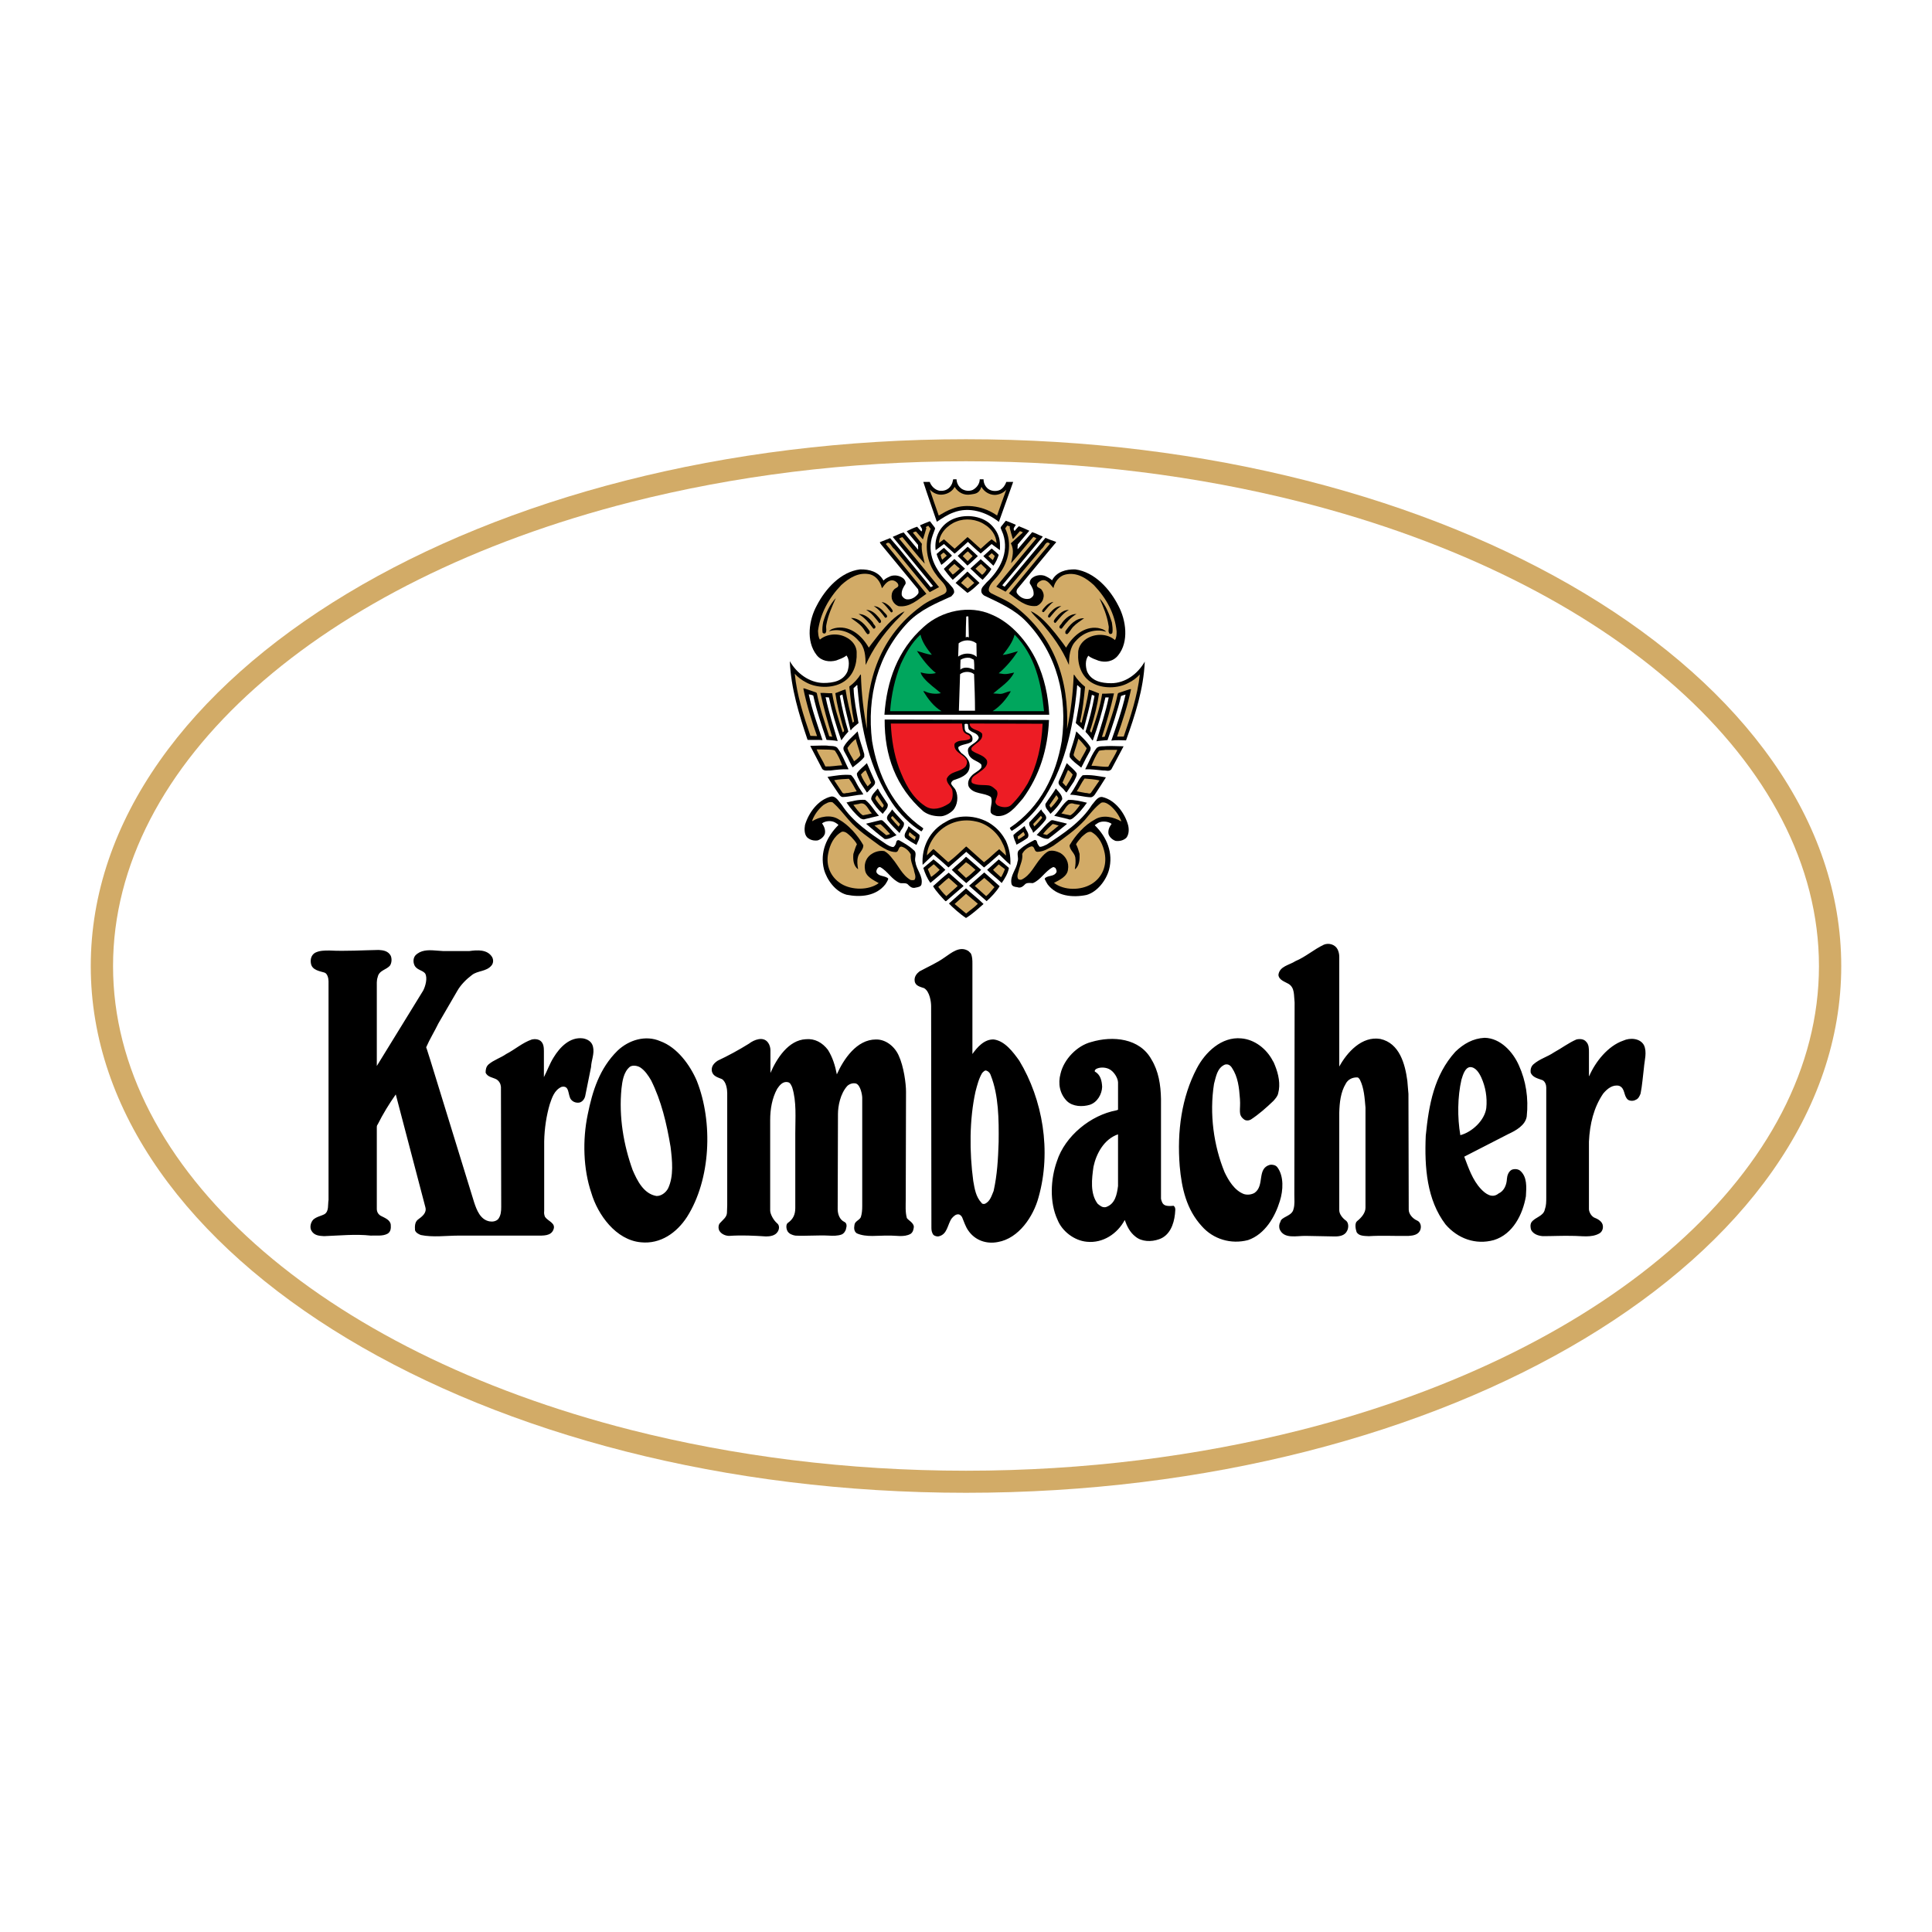 <?xml version="1.0" encoding="utf-8"?>
<!-- Generator: Adobe Illustrator 13.0.0, SVG Export Plug-In . SVG Version: 6.00 Build 14948)  -->
<!DOCTYPE svg PUBLIC "-//W3C//DTD SVG 1.0//EN" "http://www.w3.org/TR/2001/REC-SVG-20010904/DTD/svg10.dtd">
<svg version="1.0" id="Layer_1" xmlns="http://www.w3.org/2000/svg" xmlns:xlink="http://www.w3.org/1999/xlink" x="0px" y="0px"
	 width="192.756px" height="192.756px" viewBox="0 0 192.756 192.756" enable-background="new 0 0 192.756 192.756"
	 xml:space="preserve">
<g>
	<polygon fill-rule="evenodd" clip-rule="evenodd" fill="#FFFFFF" points="0,0 192.756,0 192.756,192.756 0,192.756 0,0 	"/>
	<path fill-rule="evenodd" clip-rule="evenodd" fill="#FFFFFF" d="M96.378,38.64c51.434,0,93.143,25.858,93.143,57.75
		s-41.709,57.726-93.143,57.726c-51.433,0-93.143-25.834-93.143-57.726S44.945,38.64,96.378,38.64L96.378,38.64z"/>
	<path fill-rule="evenodd" clip-rule="evenodd" fill="#D2AB67" d="M96.378,43.821c-48.215,0-87.323,23.54-87.323,52.569
		c0,29.005,39.107,52.546,87.323,52.546c48.216,0,87.323-23.541,87.323-52.546C183.701,67.36,144.594,43.821,96.378,43.821
		L96.378,43.821z"/>
	<path fill-rule="evenodd" clip-rule="evenodd" fill="#FFFFFF" d="M96.378,46.021c-11.876,0-23.162,1.467-33.429,4.069
		c-31.063,7.902-51.67,26.119-51.67,46.3c0,20.157,20.606,38.374,51.67,46.276c10.268,2.602,21.553,4.068,33.429,4.068
		c11.877,0,23.162-1.467,33.43-4.068c31.063-7.902,51.67-26.119,51.67-46.276c0-20.181-20.606-38.398-51.67-46.3
		C119.54,47.488,108.23,46.021,96.378,46.021L96.378,46.021z"/>
	<path fill-rule="evenodd" clip-rule="evenodd" d="M96.851,95.11c0.167,0.306,0.167,0.696,0.167,1.058v8.991
		c0.473-0.668,1.196-1.504,2.143-1.449c1.086,0.141,1.921,1.254,2.533,2.115c2.338,3.869,3.229,9.02,1.92,13.639
		c-0.501,1.865-1.948,4.092-4.063,4.455c-1.142,0.221-2.254-0.168-2.922-1.115c-0.306-0.416-0.445-0.918-0.64-1.363
		c-0.083-0.139-0.167-0.223-0.306-0.277c-0.306-0.057-0.529,0.166-0.724,0.389c-0.445,0.613-0.417,1.643-1.364,1.809
		c-0.223,0-0.473-0.082-0.557-0.305c-0.111-0.223-0.111-0.418-0.111-0.695l-0.028-21.988c0-0.418-0.139-1.449-0.696-1.783
		c-0.39-0.139-0.891-0.223-0.946-0.723c-0.056-0.418,0.195-0.725,0.473-0.946c0.863-0.474,1.726-0.835,2.505-1.392
		c0.696-0.473,1.531-1.197,2.394-0.64L96.851,95.11L96.851,95.11L96.851,95.11z M126.994,105.854
		c0.111,0.139,0.14,0.307,0.223,0.473c0.334,0.836,0.557,1.838,0.307,2.756c-0.056,0.277-0.251,0.5-0.473,0.752
		c-0.696,0.668-1.448,1.336-2.255,1.863c-0.195,0.111-0.501,0.141-0.696-0.027c-0.612-0.473-0.306-0.918-0.39-2.031
		c-0.083-1.143-0.194-2.199-0.807-3.117c-0.167-0.25-0.39-0.391-0.696-0.307c-0.779,0.334-0.891,1.225-1.085,1.92
		c-0.474,3.006-0.028,6.18,1.058,8.824c0.39,0.807,0.974,1.809,1.92,2.17c0.362,0.111,0.752,0.057,1.058-0.111
		c1.058-0.723,0.195-2.449,1.559-2.811c0.251-0.027,0.557,0.027,0.724,0.25c0.668,0.891,0.585,2.311,0.251,3.369
		c-0.474,1.559-1.476,3.311-3.173,3.896c-1.698,0.445-3.479-0.084-4.621-1.393c-1.53-1.67-2.004-3.785-2.198-5.984
		c-0.278-3.479,0.194-6.875,1.697-9.74c0.836-1.615,2.478-3.201,4.454-3.006C125.186,103.709,126.382,104.656,126.994,105.854
		L126.994,105.854L126.994,105.854z M114.887,105.715c0.696,1.141,0.919,2.504,0.946,3.924v9.965c0.056,0.25,0.14,0.527,0.39,0.639
		c0.251,0.111,0.585,0.084,0.863,0.057c0.278,0.195,0.14,0.584,0.14,0.834c-0.112,1.031-0.529,2.145-1.587,2.506
		c-0.779,0.279-1.726,0.25-2.338-0.25c-0.585-0.445-0.863-1.059-1.086-1.67c-0.724,1.363-2.171,2.338-3.785,2.17
		c-1.253-0.111-2.478-1.057-2.923-2.199c-0.807-1.725-0.695-4.062-0.055-5.844c0.807-2.506,3.367-4.594,5.928-5.066
		c0.028-0.027,0.167-0.055,0.167-0.055v-2.729c0-0.418-0.417-1.141-0.946-1.363c-0.39-0.168-0.918-0.168-1.252,0.027
		c-0.084,0.057-0.167,0.195-0.111,0.25c0.557,0.307,0.695,0.92,0.724,1.531c-0.028,0.725-0.474,1.531-1.225,1.781
		c-0.724,0.223-1.698,0.195-2.282-0.361c-0.725-0.725-0.919-1.754-0.641-2.756c0.334-1.42,1.643-2.783,3.062-3.145
		C111.019,103.32,113.718,103.57,114.887,105.715L114.887,105.715L114.887,105.715z M98.854,107.301
		c0.78,1.977,0.808,4.369,0.78,6.652c-0.056,1.697-0.14,3.256-0.501,4.871c-0.195,0.445-0.334,1.029-0.863,1.279
		c-0.139,0.027-0.278,0.027-0.334-0.084c-0.584-0.611-0.696-1.418-0.835-2.197c-0.389-2.895-0.389-6.125,0.223-8.908
		c0.167-0.639,0.333-1.307,0.667-1.863c0.14-0.141,0.278-0.307,0.445-0.223C98.66,106.91,98.8,107.105,98.854,107.301
		L98.854,107.301L98.854,107.301z M38.986,95.36c0.111,0.278,0.111,0.64-0.056,0.946c-0.362,0.473-1.114,0.473-1.253,1.197
		c-0.111,0.307-0.083,0.695-0.083,1.057v7.793l4.621-7.514c0.223-0.418,0.473-1.281,0.195-1.727
		c-0.278-0.333-0.835-0.333-1.058-0.807c-0.139-0.306-0.139-0.696,0.083-0.975c0.529-0.557,1.28-0.557,1.976-0.5l0.779,0.055h2.644
		c0.807-0.111,1.782-0.167,2.254,0.584c0.167,0.279,0.14,0.641-0.056,0.863c-0.501,0.612-1.392,0.5-1.948,0.946
		c-0.557,0.417-1.113,0.976-1.447,1.56l-1.893,3.256c-0.39,0.807-0.863,1.559-1.225,2.395c0.139,0.361,0.25,0.807,0.389,1.195
		l4.398,14.279c0.25,0.752,0.612,1.725,1.531,1.893c0.306,0.055,0.64,0,0.863-0.223c0.279-0.361,0.306-0.807,0.306-1.225
		l-0.027-11.969c-0.028-0.277-0.14-0.557-0.445-0.752c-0.362-0.193-0.891-0.223-1.085-0.668c0-0.334,0.055-0.611,0.306-0.834
		c0.528-0.445,1.197-0.641,1.753-1.029c0.862-0.445,1.642-1.143,2.561-1.449c0.25-0.055,0.64-0.055,0.89,0.168
		c0.279,0.25,0.306,0.641,0.306,1.002c0,0.863,0,1.697,0,2.588c0.334-0.639,0.585-1.363,0.975-1.975
		c0.612-1.002,1.614-2.061,2.922-1.893c0.473,0.082,0.891,0.334,1.002,0.834c0.167,0.695-0.167,1.336-0.195,2.031
		c-0.195,0.975-0.39,1.922-0.584,2.895c-0.056,0.252-0.25,0.557-0.557,0.641c-0.306,0.057-0.64-0.027-0.863-0.307
		c-0.334-0.445-0.111-1.445-0.947-1.252c-0.723,0.334-0.946,1.086-1.168,1.727c-0.334,1.141-0.529,2.393-0.557,3.701v6.959
		c-0.028,0.193,0,0.389,0.083,0.584c0.306,0.445,1.113,0.611,0.835,1.279c-0.251,0.641-1.03,0.586-1.642,0.586h-2.449h-5.344
		c-1.225,0-2.588,0.193-3.785-0.057c-0.223-0.084-0.501-0.223-0.585-0.473c-0.027-0.389-0.027-0.807,0.279-1.059
		c0.417-0.305,0.918-0.668,0.751-1.252l-2.951-11.244c-0.667,0.945-1.28,1.947-1.809,3.006c-0.055,0.055-0.083,0.139-0.083,0.277
		v8.129c0,0.277,0.112,0.527,0.39,0.695c0.362,0.195,0.947,0.389,1.002,0.891c0.028,0.361,0,0.695-0.307,0.891
		c-0.5,0.277-1.085,0.166-1.698,0.195c-1.503-0.168-3.117,0-4.648,0.055c-0.473-0.027-0.974-0.055-1.252-0.529
		c-0.195-0.305-0.111-0.807,0.167-1.113c0.334-0.305,0.779-0.361,1.141-0.557c0.445-0.305,0.306-0.918,0.39-1.418V97.893
		c0-0.277-0.111-0.779-0.417-0.862c-0.473-0.139-1.225-0.25-1.336-0.891c-0.083-0.417,0.028-0.862,0.417-1.085
		c0.445-0.223,0.918-0.223,1.419-0.223c1.67,0.083,3.312-0.028,4.926-0.056C38.262,94.804,38.735,94.887,38.986,95.36L38.986,95.36
		L38.986,95.36z M69.519,107.83c1.642,4.146,1.392,9.852-0.974,13.582c-1.03,1.586-2.644,2.727-4.593,2.533
		c-2.505-0.223-4.314-2.756-4.954-4.928c-0.807-2.365-0.891-5.287-0.362-7.82c0.473-2.338,1.169-4.592,2.978-6.373
		c1.113-1.059,2.784-1.588,4.259-0.947C67.571,104.49,68.851,106.271,69.519,107.83L69.519,107.83L69.519,107.83z M76.645,104.045
		c0.139,0.193,0.222,0.5,0.222,0.723v2.283c0.613-1.42,1.782-3.285,3.535-3.369c0.891-0.082,1.642,0.334,2.199,1.059
		c0.473,0.752,0.724,1.586,0.891,2.449c0.668-1.504,1.976-3.48,3.896-3.48c1.002-0.027,1.893,0.725,2.282,1.615
		c0.501,1.086,0.724,2.783,0.724,3.59l-0.028,10.744c0,0.613-0.056,1.254,0.111,1.865c0.14,0.223,0.696,0.473,0.696,0.891
		c-0.027,0.25-0.083,0.529-0.333,0.695c-0.668,0.361-1.447,0.139-2.199,0.168c-1.03-0.029-2.199,0.193-3.146-0.223
		c-0.278-0.168-0.306-0.502-0.25-0.809c0.028-0.416,0.474-0.473,0.64-0.807c0.111-0.361,0.14-0.695,0.14-1.141v-10.771
		c0-0.279-0.167-1.252-0.612-1.42c-0.306-0.084-0.641,0.027-0.863,0.223c-0.724,0.779-0.946,2.061-0.946,2.811l-0.028,9.492
		c0,0.5,0.195,1.057,0.668,1.279c0.25,0.111,0.25,0.418,0.167,0.668c-0.028,0.223-0.223,0.502-0.445,0.586
		c-0.361,0.139-0.863,0.139-1.28,0.111c-1.058-0.057-2.254,0.055-3.34,0c-0.306-0.057-0.612-0.168-0.779-0.445
		c-0.167-0.334-0.139-0.725,0.055-0.836c0.501-0.361,0.724-0.807,0.724-1.475v-7.486c0-1.504,0.139-3.119-0.306-4.539
		c-0.083-0.193-0.195-0.5-0.445-0.527c-0.501-0.111-0.835,0.334-1.058,0.668c-0.501,0.918-0.696,2.004-0.696,3.117v9.018
		c0,0.334,0.306,0.947,0.696,1.281c0.25,0.193,0.222,0.584,0.055,0.834c-0.25,0.418-0.807,0.473-1.168,0.473
		c-1.225-0.082-2.422-0.139-3.674-0.055c-0.306,0-0.751-0.139-0.974-0.502c-0.139-0.25-0.111-0.639,0.084-0.807
		c0.278-0.307,0.64-0.557,0.667-0.975l0.028-0.75v-11.217c0-0.334-0.084-1.113-0.529-1.393c-0.39-0.166-0.891-0.277-1.002-0.779
		c-0.083-0.473,0.195-0.807,0.584-1.059c1.058-0.5,2.087-1.057,3.117-1.697C75.225,103.738,76.171,103.348,76.645,104.045
		L76.645,104.045L76.645,104.045z M64.954,107.773c1.03,2.061,1.559,4.314,1.949,6.652c0.167,1.363,0.334,2.922-0.25,4.146
		c-0.223,0.418-0.696,0.779-1.169,0.752c-1.281-0.223-1.921-1.559-2.366-2.588c-0.891-2.477-1.391-5.289-1.113-8.127
		c0.083-0.697,0.195-1.643,0.835-2.172c0.278-0.195,0.751-0.111,1.03,0.057C64.342,106.799,64.676,107.301,64.954,107.773
		L64.954,107.773L64.954,107.773z M133.452,94.72c0.11,0.223,0.167,0.474,0.167,0.751v10.939c0.779-1.42,2.254-3.062,4.091-2.756
		c1.921,0.418,2.478,2.506,2.7,4.176l0.111,1.307l0.028,11.551c0,0.445,0.389,0.891,0.835,1.086
		c0.333,0.139,0.445,0.557,0.333,0.891c-0.167,0.529-0.724,0.613-1.168,0.641c-1.364,0.027-2.673-0.057-3.98,0.027
		c-0.445-0.027-1.002,0-1.225-0.418c-0.111-0.334-0.195-0.891,0.056-1.084c0.417-0.334,0.835-0.809,0.835-1.336v-9.992
		c-0.084-0.947-0.14-1.949-0.557-2.783c-0.057-0.084-0.14-0.223-0.251-0.223c-0.473-0.029-0.946,0.193-1.169,0.639
		c-0.501,0.836-0.612,1.865-0.64,2.867v9.742c0,0.389,0.334,0.807,0.695,1.057c0.25,0.223,0.25,0.697,0.084,1.002
		c-0.223,0.475-0.752,0.557-1.225,0.557l-2.867-0.055c-0.919-0.027-2.227,0.361-2.645-0.695c-0.056-0.223-0.056-0.475,0.084-0.697
		c0.056-0.527,1.169-0.555,1.308-1.279c0.14-0.445,0.084-0.975,0.084-1.447l0.027-19.178c-0.083-0.695,0.028-1.447-0.584-1.836
		c-0.362-0.223-1.002-0.391-1.03-0.919c0.111-0.863,1.113-0.974,1.698-1.364c1.002-0.417,1.837-1.169,2.839-1.642
		C132.562,94.052,133.201,94.219,133.452,94.72L133.452,94.72L133.452,94.72z M151.543,106.299c0.696,1.531,0.975,3.256,0.779,5.094
		c-0.139,0.891-1.113,1.418-1.837,1.752l-4.397,2.256c0.417,1.086,0.808,2.311,1.67,3.229c0.445,0.473,1.113,0.975,1.754,0.445
		c0.557-0.25,0.807-0.863,0.835-1.475c0.027-0.307,0.139-0.697,0.473-0.891c0.278-0.111,0.612-0.084,0.835,0.082
		c0.724,0.613,0.641,1.643,0.585,2.561c-0.307,1.781-1.28,3.785-3.201,4.371c-1.809,0.5-3.591-0.141-4.814-1.559
		c-1.865-2.449-2.115-5.678-1.977-8.852c0.306-3.09,0.835-6.039,2.95-8.377c0.835-0.809,1.781-1.336,2.923-1.393
		C149.706,103.57,150.959,104.963,151.543,106.299L151.543,106.299L151.543,106.299z M164.013,104.268
		c0.334,0.695,0.056,1.529,0,2.281c-0.111,0.863-0.167,1.754-0.334,2.561c-0.084,0.223-0.223,0.529-0.474,0.613
		c-0.223,0.139-0.557,0.139-0.779,0c-0.473-0.391-0.25-1.143-0.891-1.393c-0.64-0.139-1.169,0.279-1.586,0.779
		c-0.947,1.393-1.336,3.035-1.42,4.787v6.736c0,0.223,0.167,0.641,0.501,0.834c0.362,0.141,0.863,0.391,0.891,0.863
		c0.028,0.307-0.111,0.613-0.39,0.752c-0.779,0.418-1.726,0.223-2.644,0.223c-0.919-0.027-1.977,0.027-2.951,0.027
		c-0.445-0.027-0.946-0.195-1.169-0.611c-0.083-0.223-0.11-0.557,0.028-0.779c0.39-0.529,1.196-0.584,1.336-1.281
		c0.139-0.389,0.139-0.752,0.139-1.197v-10.967c0-0.248-0.11-0.584-0.361-0.723c-0.445-0.166-1.03-0.277-1.197-0.779
		c-0.027-0.277,0.028-0.584,0.278-0.807c0.641-0.557,1.364-0.725,2.06-1.197c0.725-0.391,1.447-0.945,2.228-1.281
		c0.334-0.082,0.751-0.055,0.974,0.225c0.278,0.277,0.278,0.695,0.278,1.057v2.365h0.027c0.612-1.418,1.865-3.006,3.396-3.533
		C162.621,103.516,163.623,103.57,164.013,104.268L164.013,104.268L164.013,104.268z M147.786,107.496
		c0.417,0.918,0.612,1.975,0.501,3.061c-0.167,1.225-1.42,2.395-2.589,2.699c-0.306-1.781-0.278-3.84,0.111-5.537
		c0.14-0.445,0.334-1.17,0.835-1.254C147.229,106.438,147.591,107.078,147.786,107.496L147.786,107.496L147.786,107.496z
		 M111.547,118.322c-0.111,0.836-0.278,1.809-1.225,2.115c-0.361,0.057-0.557-0.139-0.807-0.334
		c-0.779-1.029-0.585-2.504-0.418-3.701c0.278-1.309,1.058-2.756,2.449-3.229V118.322L111.547,118.322L111.547,118.322z"/>
	<path fill-rule="evenodd" clip-rule="evenodd" d="M103.429,65.965c0.757,1.633,1.159,3.43,1.253,5.347H88.239
		c0.237-3.359,1.302-6.458,3.928-8.777c1.774-1.609,4.566-2.224,6.79-1.206C100.944,62.156,102.553,64.096,103.429,65.965
		L103.429,65.965L103.429,65.965z"/>
	<path fill-rule="evenodd" clip-rule="evenodd" d="M102.742,66.13c0.521,1.704,1.041,2.886,1.112,4.779h-14.55
		c0.189-3.36,1.467-6.317,3.194-8.091c1.68-1.704,4.306-1.869,6.601-1.018C100.519,62.322,102.127,64.001,102.742,66.13
		L102.742,66.13L102.742,66.13z"/>
	<path fill-rule="evenodd" clip-rule="evenodd" d="M101.346,52.361c-0.07,0.189-0.354,0.378-0.117,0.615
		c0.142-0.165,0.26-0.331,0.426-0.473c0.354,0.142,0.709,0.284,1.041,0.449l-1.16,1.373c0.024,0.142-0.047,0.331,0,0.473
		l1.443-1.704c0.355,0.094,0.687,0.308,1.041,0.426v0.047l-4.021,4.826c0.071,0.047,0.165,0.119,0.236,0.142l3.241-3.88
		c0.284-0.331,0.544-0.663,0.828-0.994c0.331,0.142,0.686,0.284,1.064,0.402c0,0.071-0.118,0.19-0.166,0.237l-0.473,0.568
		l-3.218,3.88c-0.071,0.095-0.118,0.26-0.071,0.402c0.261,0.402,0.71,0.686,1.23,0.591c0.166-0.023,0.402-0.213,0.45-0.402
		c0.047-0.45-0.166-0.804-0.379-1.136c-0.023-0.189,0.047-0.331,0.165-0.473c0.331-0.331,0.876-0.426,1.325-0.284
		c0.261,0.119,0.497,0.237,0.733,0.45c0.449-0.852,1.396-1.112,2.318-1.088c1.94,0.26,3.478,1.987,4.307,3.644
		c0.757,1.419,1.064,3.572-0.024,4.921c-0.496,0.639-1.277,0.757-1.963,0.544c-0.355-0.142-0.71-0.236-1.018-0.497
		c-0.331,0.425-0.284,1.111-0.119,1.585c0.427,0.946,1.42,1.159,2.39,1.159c1.42,0,2.65-0.922,3.36-2.153
		c-0.119,2.744-0.971,5.347-1.869,7.854c-0.45,0-0.993-0.047-1.467,0.024c0.521-1.491,1.064-3.005,1.419-4.59
		c-0.142,0.023-0.308,0.094-0.449,0.142c-0.354,1.514-0.852,2.957-1.349,4.4c-0.354,0.047-0.757,0.047-1.111,0.118
		c0.426-1.443,0.922-2.863,1.229-4.377h-0.331c-0.331,1.491-0.757,2.91-1.254,4.282h-0.047c-0.213-0.308-0.427-0.591-0.687-0.852
		c0.379-1.16,0.687-2.366,0.899-3.572c-0.071-0.071-0.166-0.071-0.261-0.119c-0.213,1.207-0.544,2.366-0.828,3.501h-0.047
		c-0.189-0.236-0.497-0.45-0.733-0.686c0.213-1.159,0.449-2.271,0.496-3.478l-0.331-0.307c-0.07,0.094-0.023,0.236-0.047,0.331
		c-0.402,4.14-1.277,8.044-3.549,11.38c-0.757,1.088-1.846,2.176-2.957,2.839c-0.048-0.047-0.166-0.189-0.189-0.308
		c3.075-2.058,4.613-5.299,5.181-8.659c0.592-4.448-0.473-8.682-3.501-11.876c-1.206-1.278-2.744-1.917-4.259-2.65
		c-0.118-0.095-0.236-0.213-0.26-0.355c-0.071-0.426,0.284-0.639,0.521-0.946c1.349-1.254,2.247-2.981,1.655-4.803l-0.26-0.639
		l0.047-0.118l0.474-0.591C100.684,52.078,101.039,52.219,101.346,52.361L101.346,52.361L101.346,52.361z"/>
	<path fill-rule="evenodd" clip-rule="evenodd" fill="#D2AB67" d="M100.755,52.527c-0.023,0.047,0,0.095-0.023,0.118
		c0.095,0.355,0.188,0.733,0.308,1.112h0.047L101.748,53c0.095,0,0.213,0.071,0.308,0.118l-1.206,1.089
		c0.379,0.709,0.142,1.348,0.023,1.987c0.781-0.875,1.467-1.75,2.224-2.626c0.118,0.024,0.213,0.095,0.308,0.142l-1.49,1.774
		l-2.461,2.981c-0.023,0.024-0.047,0.048-0.047,0.071l0.923,0.497l3.596-4.282c0.261-0.142,0.426-0.923,0.828-0.497l-0.804,0.946
		l-3.289,3.999c0.828,0.591,1.656,1.396,2.769,1.254c0.307-0.118,0.614-0.45,0.662-0.781c0.095-0.284,0-0.592-0.166-0.828
		c-0.142-0.213-0.591-0.213-0.449-0.568c0.07-0.189,0.284-0.308,0.474-0.378c0.52-0.119,0.827,0.402,1.135,0.757h0.023
		c0.095-0.568,0.568-1.183,1.159-1.325c1.112-0.284,2.106,0.331,2.887,1.064c1.254,1.325,2.082,2.862,2.248,4.59
		c0,0.308,0,0.615-0.166,0.875c-0.71-0.615-1.774-0.663-2.603-0.26c-0.591,0.284-1.088,0.875-1.064,1.562
		c-0.071,1.112,0.308,2.342,1.372,2.957c1.041,0.615,2.626,0.592,3.667,0c0.402-0.189,0.805-0.497,1.112-0.828
		c-0.237,2.153-0.923,4.188-1.608,6.199h-0.663c0.544-1.538,1.064-3.123,1.396-4.732h-0.118l-1.135,0.379l-0.071,0.071
		c-0.308,1.467-0.828,2.863-1.302,4.282c-0.07,0.071-0.213,0-0.283,0.047c0.449-1.42,0.875-2.863,1.206-4.354
		c-0.379-0.023-0.757,0.047-1.159,0.024l-0.023,0.023c-0.213,1.349-0.639,2.603-1.064,3.856c-0.284-0.118-0.048-0.378-0.023-0.544
		c0.331-1.111,0.614-2.2,0.78-3.359c-0.331-0.118-0.662-0.284-1.018-0.378c-0.166,1.136-0.449,2.224-0.733,3.312
		c-0.047-0.047-0.095-0.047-0.142-0.118c0.26-1.112,0.378-2.295,0.497-3.478c-0.427-0.331-0.828-0.781-1.089-1.207l-0.047,0.024
		c-0.071,1.845-0.284,3.643-0.663,5.394c0.214-4.827-1.254-9.274-5.252-12.279c-0.733-0.568-1.585-0.875-2.342-1.278
		c-0.143-0.118-0.237-0.189-0.213-0.378c0.07-0.592,0.662-0.994,0.993-1.467c1.018-1.254,1.372-3.146,0.639-4.613l0.213-0.284
		L100.755,52.527L100.755,52.527L100.755,52.527z"/>
	<path fill-rule="evenodd" clip-rule="evenodd" d="M110.928,62.085c0.048,0.354,0.118,0.709,0.048,1.064
		c-0.048,0.095-0.143,0.118-0.261,0.095c-0.236-0.237-0.023-0.544-0.118-0.852c-0.142-0.97-0.521-1.845-0.899-2.697
		C110.336,60.381,110.644,61.209,110.928,62.085L110.928,62.085L110.928,62.085z"/>
	<path fill-rule="evenodd" clip-rule="evenodd" d="M105.107,60.05c-0.378,0.26-0.662,0.686-0.97,1.018
		c-0.07,0.023-0.142-0.024-0.166-0.071c0-0.189,0.19-0.308,0.309-0.473C104.493,60.287,104.776,60.098,105.107,60.05L105.107,60.05
		L105.107,60.05z"/>
	<path fill-rule="evenodd" clip-rule="evenodd" d="M105.889,60.476c-0.474,0.237-0.828,0.757-1.159,1.136
		c-0.071,0-0.142,0-0.166-0.071c-0.023-0.166,0.118-0.284,0.213-0.426C105.084,60.784,105.439,60.453,105.889,60.476L105.889,60.476
		L105.889,60.476z"/>
	<path fill-rule="evenodd" clip-rule="evenodd" d="M106.646,60.854c-0.544,0.284-0.946,0.828-1.324,1.278
		c-0.048,0.047-0.119,0-0.166-0.071c-0.071-0.142,0.095-0.284,0.166-0.402C105.676,61.233,106.102,60.831,106.646,60.854
		L106.646,60.854L106.646,60.854z"/>
	<path fill-rule="evenodd" clip-rule="evenodd" d="M105.297,63.197c0.355,0.473,0.733,0.923,1.064,1.419
		c0.64-1.112,1.774-2.153,3.171-1.963c0.308,0.071,0.615,0.118,0.828,0.378c-1.041-0.331-2.248,0.023-3.005,0.899
		c-0.639,0.639-0.686,1.562-0.71,2.413c-0.662-1.585-1.68-3.028-2.91-4.376c-0.307-0.332-0.662-0.639-0.898-0.994
		C103.807,61.399,104.611,62.369,105.297,63.197L105.297,63.197L105.297,63.197z"/>
	<path fill-rule="evenodd" clip-rule="evenodd" d="M107.402,61.256c-0.567,0.332-1.063,0.899-1.442,1.42
		c-0.024,0.071-0.119,0.047-0.189,0.024c-0.237-0.213,0.142-0.402,0.189-0.568C106.339,61.635,106.812,61.256,107.402,61.256
		L107.402,61.256L107.402,61.256z"/>
	<path fill-rule="evenodd" clip-rule="evenodd" d="M108.16,61.683c-0.355,0.26-0.781,0.521-1.112,0.875
		c-0.213,0.236-0.331,0.521-0.567,0.709c-0.071,0.024-0.119-0.047-0.189-0.071v-0.213C106.717,62.345,107.332,61.659,108.16,61.683
		L108.16,61.683L108.16,61.683z"/>
	<path fill-rule="evenodd" clip-rule="evenodd" d="M108.799,74.553c0.071,0.307-0.166,0.544-0.284,0.804
		c-0.236,0.402-0.426,0.852-0.639,1.23c-0.402-0.331-0.875-0.639-1.159-1.064v-0.284c0.213-0.734,0.497-1.491,0.662-2.271
		C107.876,73.488,108.444,73.961,108.799,74.553L108.799,74.553L108.799,74.553z"/>
	<path fill-rule="evenodd" clip-rule="evenodd" fill="#D2AB67" d="M108.42,74.648c-0.165,0.449-0.473,0.852-0.686,1.324
		c-0.213-0.166-0.474-0.354-0.615-0.615v-0.095c0.142-0.521,0.331-1.018,0.473-1.562C107.899,74.008,108.16,74.316,108.42,74.648
		L108.42,74.648L108.42,74.648z"/>
	<path fill-rule="evenodd" clip-rule="evenodd" d="M112.087,74.458v0.024l-1.206,2.271c-0.237,0.261-0.521,0.095-0.828,0.118
		c-0.568-0.047-1.159-0.142-1.774-0.118v-0.023c0.378-0.71,0.639-1.467,1.136-2.105c0.26-0.237,0.686-0.142,1.041-0.189
		C110.999,74.411,111.543,74.458,112.087,74.458L112.087,74.458L112.087,74.458z"/>
	<path fill-rule="evenodd" clip-rule="evenodd" fill="#D2AB67" d="M111.472,74.813c-0.236,0.591-0.615,1.111-0.898,1.679
		c-0.568,0.047-1.136-0.095-1.68-0.095c0.213-0.521,0.426-1.017,0.757-1.49c0.189-0.071,0.426-0.047,0.639-0.094H111.472
		L111.472,74.813L111.472,74.813z"/>
	<path fill-rule="evenodd" clip-rule="evenodd" d="M107.427,77.155c0.023,0.308-0.166,0.521-0.261,0.781
		c-0.236,0.378-0.521,0.757-0.757,1.135c-0.118-0.071-0.189-0.189-0.26-0.284c-0.214-0.26-0.64-0.473-0.521-0.828
		c0.283-0.615,0.544-1.23,0.804-1.822C106.764,76.493,107.166,76.753,107.427,77.155L107.427,77.155L107.427,77.155z"/>
	<path fill-rule="evenodd" clip-rule="evenodd" fill="#D2AB67" d="M107.024,77.274c-0.142,0.402-0.426,0.78-0.663,1.183
		l-0.354-0.378l0.544-1.254C106.74,76.942,106.883,77.108,107.024,77.274L107.024,77.274L107.024,77.274z"/>
	<path fill-rule="evenodd" clip-rule="evenodd" d="M110.336,77.558c-0.354,0.568-0.732,1.159-1.111,1.727
		c-0.095,0.119-0.213,0.237-0.379,0.261c-0.71-0.024-1.349-0.237-2.082-0.261c0.143-0.236,0.332-0.473,0.45-0.709
		c0.283-0.426,0.426-0.875,0.804-1.23C108.822,77.274,109.604,77.439,110.336,77.558L110.336,77.558L110.336,77.558z"/>
	<path fill-rule="evenodd" clip-rule="evenodd" fill="#D2AB67" d="M109.697,77.865l-0.852,1.23c-0.142,0.166-0.331,0-0.521,0.023
		l-0.898-0.166c0.283-0.402,0.473-0.875,0.78-1.277C108.704,77.723,109.225,77.747,109.697,77.865L109.697,77.865L109.697,77.865z"
		/>
	<path fill-rule="evenodd" clip-rule="evenodd" d="M105.983,79.734c-0.284,0.544-0.71,1.041-1.183,1.466
		c-0.166-0.308-0.568-0.567-0.497-0.993c0.331-0.521,0.733-1.018,1.041-1.538C105.604,79,105.983,79.308,105.983,79.734
		L105.983,79.734L105.983,79.734z"/>
	<path fill-rule="evenodd" clip-rule="evenodd" fill="#D2AB67" d="M105.581,79.687c-0.213,0.331-0.449,0.615-0.733,0.899
		c-0.047-0.047-0.118-0.142-0.142-0.26l0.686-0.994C105.463,79.45,105.604,79.568,105.581,79.687L105.581,79.687L105.581,79.687z"/>
	<path fill-rule="evenodd" clip-rule="evenodd" d="M112.561,82.36c0.095,0.426,0.07,0.899-0.189,1.23
		c-0.284,0.26-0.662,0.355-1.064,0.308c-0.284-0.095-0.615-0.355-0.71-0.686c-0.071-0.402,0.095-0.734,0.308-1.017
		c-0.355-0.261-0.97-0.308-1.349-0.095c-0.118,0.095-0.236,0.142-0.331,0.236c1.206,1.183,1.869,2.768,1.419,4.448
		c-0.283,1.041-1.159,2.2-2.247,2.508c-1.396,0.284-2.981,0.118-3.88-1.064c-0.095-0.166-0.213-0.355-0.284-0.521
		c0-0.142,0.143-0.166,0.213-0.213c0.331-0.142,0.733-0.094,0.946-0.449c0.071-0.166-0.023-0.308-0.095-0.45
		c-0.095-0.047-0.165-0.118-0.26-0.071c-0.781,0.402-1.183,1.254-1.987,1.585c-0.237,0-0.497-0.071-0.733,0.071
		c-0.236,0.236-0.474,0.473-0.828,0.331c-0.236-0.023-0.497-0.071-0.568-0.308c-0.188-0.852,0.497-1.443,0.592-2.224
		c0.189-0.426-0.213-0.923,0.236-1.23c0.45-0.426,0.947-0.663,1.467-0.947c0.308-0.023,0.214,0.354,0.379,0.497
		c0.024,0.071,0.095,0.142,0.142,0.189c0.284,0,0.474-0.143,0.71-0.237c1.585-1.041,3.407-2.224,4.495-3.951
		c0.284-0.307,0.568-0.852,1.041-0.781C111.307,79.829,112.253,81.177,112.561,82.36L112.561,82.36L112.561,82.36z"/>
	<path fill-rule="evenodd" clip-rule="evenodd" d="M108.444,80.089c-0.402,0.568-0.876,1.136-1.42,1.562
		c-0.142,0.095-0.284,0.166-0.449,0.071c-0.45-0.118-0.923-0.213-1.396-0.331c0.521-0.521,0.828-1.159,1.396-1.585
		C107.214,79.781,107.853,79.947,108.444,80.089L108.444,80.089L108.444,80.089z"/>
	<path fill-rule="evenodd" clip-rule="evenodd" fill="#D2AB67" d="M111.827,81.816l0.047,0.142
		c-0.757-0.449-1.845-0.709-2.649-0.189c-1.018,0.544-1.94,1.585-2.508,2.555c-0.023,0.473,0.497,0.757,0.567,1.23
		c0.048,0.354,0.024,0.78-0.047,1.135l0.047,0.024c0.402-0.355,0.45-0.946,0.426-1.514c-0.094-0.332-0.188-0.663-0.354-0.97
		c0.142-0.26,0.354-0.473,0.567-0.733c0.284-0.236,0.568-0.568,0.947-0.497c0.827,0.45,1.183,1.325,1.348,2.129
		c0.237,1.254-0.26,2.437-1.324,3.076c-1.065,0.639-2.721,0.663-3.738-0.118c0.544-0.284,1.325-0.639,1.396-1.325
		c0.119-0.686-0.189-1.301-0.757-1.656c-0.354-0.166-0.757-0.308-1.159-0.189c-0.308,0.142-0.592,0.449-0.805,0.709
		c-0.615,0.709-0.993,1.68-1.893,2.129c-0.118,0.047-0.236,0.023-0.354-0.047c-0.189-0.331,0.047-0.686,0.095-1.018
		c0.142-0.473,0.378-0.946,0.308-1.49c0.165-0.355,0.544-0.663,0.922-0.757c0.379,0,0.214,0.544,0.615,0.544
		c0.615-0.024,1.089-0.331,1.585-0.615c1.065-0.781,2.177-1.538,3.1-2.531c0.521-0.615,1.018-1.278,1.656-1.751
		c0.331-0.118,0.639,0.095,0.898,0.284C111.26,80.799,111.591,81.272,111.827,81.816L111.827,81.816L111.827,81.816z"/>
	<path fill-rule="evenodd" clip-rule="evenodd" fill="#D2AB67" d="M107.758,80.302c-0.284,0.378-0.568,0.804-0.97,1.041
		c-0.308-0.047-0.592-0.118-0.899-0.189c0.402-0.331,0.592-1.23,1.301-0.946L107.758,80.302L107.758,80.302L107.758,80.302z"/>
	<path fill-rule="evenodd" clip-rule="evenodd" d="M104.304,81.816c-0.332,0.45-0.805,0.899-1.23,1.278
		c-0.047-0.378-0.473-0.616-0.378-1.042c0.378-0.426,0.827-0.875,1.183-1.301C103.996,81.106,104.588,81.367,104.304,81.816
		L104.304,81.816L104.304,81.816z"/>
	<path fill-rule="evenodd" clip-rule="evenodd" fill="#D2AB67" d="M103.949,81.626c-0.237,0.284-0.474,0.568-0.758,0.829
		c-0.023-0.095-0.118-0.166-0.095-0.26l0.758-0.805C103.878,81.461,104.02,81.532,103.949,81.626L103.949,81.626L103.949,81.626z"/>
	<path fill-rule="evenodd" clip-rule="evenodd" d="M106.433,82.171v0.047c-0.615,0.498-1.23,1.018-1.845,1.467
		c-0.45,0.047-0.781-0.213-1.159-0.378c0.473-0.473,0.852-1.017,1.419-1.443c0.166-0.095,0.331,0.023,0.521,0.047L106.433,82.171
		L106.433,82.171L106.433,82.171z"/>
	<path fill-rule="evenodd" clip-rule="evenodd" fill="#D2AB67" d="M105.629,82.36c-0.379,0.331-0.781,0.639-1.184,0.946
		c-0.118-0.024-0.236-0.071-0.378-0.095c0.26-0.355,0.614-0.686,0.946-0.994C105.227,82.218,105.415,82.336,105.629,82.36
		L105.629,82.36L105.629,82.36z"/>
	<path fill-rule="evenodd" clip-rule="evenodd" d="M102.245,82.431c0.071,0.402,0.544,0.733,0.284,1.159
		c-0.355,0.26-0.733,0.473-1.112,0.686c-0.094-0.308-0.308-0.639-0.308-0.97c0.355-0.332,0.733-0.568,1.089-0.875H102.245
		L102.245,82.431L102.245,82.431z"/>
	<path fill-rule="evenodd" clip-rule="evenodd" fill="#D2AB67" d="M102.245,83.33c-0.189,0.142-0.449,0.308-0.662,0.426
		c-0.023-0.071-0.023-0.189-0.048-0.284c0.095-0.071,0.568-0.473,0.568-0.473S102.222,83.117,102.245,83.33L102.245,83.33
		L102.245,83.33z"/>
	<path fill-rule="evenodd" clip-rule="evenodd" d="M104.776,85.72c-0.614,0.568-0.852,1.372-1.538,1.869
		c-0.094,0.071-0.26,0.071-0.401,0.048c0.662-0.474,0.875-1.183,1.301-1.798c0.118-0.166,0.331-0.189,0.521-0.166
		C104.706,85.696,104.729,85.72,104.776,85.72L104.776,85.72L104.776,85.72z"/>
	<path fill-rule="evenodd" clip-rule="evenodd" d="M100.353,83.875c0.331,0.733,0.497,1.514,0.45,2.413
		c-0.379-0.308-0.758-0.71-1.112-1.041c-0.497,0.426-0.994,0.899-1.515,1.301l-1.774-1.561l-1.774,1.561
		c-0.497-0.449-0.97-0.875-1.491-1.301l-1.088,1.041c-0.119-1.775,0.709-3.431,2.294-4.282c1.396-0.875,3.454-0.639,4.732,0.355
		C99.619,82.762,100.045,83.307,100.353,83.875L100.353,83.875L100.353,83.875z"/>
	<path fill-rule="evenodd" clip-rule="evenodd" fill="#D2AB67" d="M99.998,84.087c0.213,0.379,0.354,0.829,0.378,1.278l-0.686-0.639
		c-0.497,0.402-0.971,0.899-1.515,1.301l-1.75-1.561h-0.047c-0.568,0.521-1.135,1.088-1.774,1.561l-1.443-1.301h-0.071l-0.615,0.615
		c0.047-0.71,0.378-1.373,0.804-1.94c0.994-1.254,2.555-1.798,4.093-1.443C98.46,82.171,99.524,83.046,99.998,84.087L99.998,84.087
		L99.998,84.087z"/>
	<path fill-rule="evenodd" clip-rule="evenodd" d="M97.892,86.784c-0.473,0.497-0.993,0.875-1.49,1.325
		c-0.473-0.402-0.97-0.852-1.443-1.325c0.45-0.45,0.97-0.828,1.419-1.301l0.071,0.047L97.892,86.784L97.892,86.784L97.892,86.784z"
		/>
	<path fill-rule="evenodd" clip-rule="evenodd" d="M94.32,86.784c-0.45,0.449-0.994,0.875-1.491,1.301
		c-0.331-0.449-0.544-0.97-0.709-1.491l1.017-0.851C93.562,86.075,93.941,86.406,94.32,86.784L94.32,86.784L94.32,86.784z"/>
	<path fill-rule="evenodd" clip-rule="evenodd" d="M100.66,86.595c-0.095,0.544-0.402,1.042-0.71,1.491h-0.023
		c-0.449-0.449-0.993-0.828-1.443-1.301l1.159-1.041C99.998,86.027,100.329,86.288,100.66,86.595L100.66,86.595L100.66,86.595z"/>
	<path fill-rule="evenodd" clip-rule="evenodd" fill="#D2AB67" d="M97.325,86.784c-0.308,0.284-0.616,0.592-0.947,0.804
		c-0.26-0.26-0.568-0.521-0.828-0.781v-0.023l0.828-0.757C96.709,86.216,97.017,86.524,97.325,86.784L97.325,86.784L97.325,86.784z"
		/>
	<path fill-rule="evenodd" clip-rule="evenodd" fill="#D2AB67" d="M93.752,86.784c-0.237,0.237-0.544,0.497-0.852,0.709l-0.331-0.78
		l0.567-0.473h0.047L93.752,86.784L93.752,86.784L93.752,86.784z"/>
	<path fill-rule="evenodd" clip-rule="evenodd" fill="#D2AB67" d="M100.258,86.713c-0.095,0.284-0.236,0.544-0.354,0.78h-0.071
		c-0.236-0.236-0.544-0.473-0.757-0.709l0.567-0.544C99.855,86.406,100.045,86.571,100.258,86.713L100.258,86.713L100.258,86.713z"
		/>
	<path fill-rule="evenodd" clip-rule="evenodd" d="M96.118,88.37v0.047l-1.727,1.491H94.32c-0.426-0.45-0.899-0.946-1.23-1.491
		c0.497-0.449,1.018-0.923,1.562-1.349L96.118,88.37L96.118,88.37L96.118,88.37z"/>
	<path fill-rule="evenodd" clip-rule="evenodd" d="M99.737,88.417c-0.331,0.544-0.804,1.041-1.301,1.491l-1.751-1.538l1.515-1.325
		L99.737,88.417L99.737,88.417L99.737,88.417z"/>
	<path fill-rule="evenodd" clip-rule="evenodd" fill="#D2AB67" d="M94.651,87.588c0.284,0.237,0.568,0.521,0.875,0.781v0.047
		l-1.112,0.994c-0.331-0.308-0.567-0.615-0.804-0.922C93.964,88.18,94.296,87.849,94.651,87.588L94.651,87.588L94.651,87.588z"/>
	<path fill-rule="evenodd" clip-rule="evenodd" fill="#D2AB67" d="M99.217,88.511c-0.26,0.284-0.497,0.639-0.828,0.899l-1.135-1.017
		l0.947-0.805C98.555,87.873,98.886,88.18,99.217,88.511L99.217,88.511L99.217,88.511z"/>
	<path fill-rule="evenodd" clip-rule="evenodd" d="M98.129,90.191c-0.544,0.474-1.159,1.041-1.751,1.396
		c-0.615-0.402-1.396-1.112-1.703-1.443l1.703-1.514C96.946,89.173,97.585,89.647,98.129,90.191L98.129,90.191L98.129,90.191z"/>
	<path fill-rule="evenodd" clip-rule="evenodd" fill="#D2AB67" d="M97.561,90.167c-0.355,0.378-0.781,0.639-1.159,0.97l-0.048-0.023
		l-1.111-0.923l1.135-1.018L97.561,90.167L97.561,90.167L97.561,90.167z"/>
	<path fill-rule="evenodd" clip-rule="evenodd" d="M95.432,47.819c0.024,0.378,0.189,0.733,0.544,0.97
		c0.331,0.189,0.709,0.237,1.064,0.095c0.402-0.212,0.709-0.615,0.709-1.064h0.379c0,0.378,0.165,0.709,0.449,0.947
		c0.331,0.26,0.875,0.283,1.23,0.094c0.308-0.189,0.497-0.497,0.592-0.781h0.686l-1.42,3.975h-0.023
		c-1.229-0.97-2.957-1.538-4.519-0.922c-0.591,0.212-1.112,0.567-1.656,0.922c-0.449-1.325-0.922-2.649-1.348-3.975h0.639
		c0.142,0.402,0.497,0.781,0.946,0.875c0.473,0.071,0.923-0.095,1.183-0.521c0.142-0.213,0.166-0.426,0.213-0.615H95.432
		L95.432,47.819L95.432,47.819z"/>
	<path fill-rule="evenodd" clip-rule="evenodd" fill="#D2AB67" d="M96.851,49.333c0.402-0.071,0.828-0.047,1.065-0.757
		c0.284,0.497,0.804,0.804,1.349,0.804c0.449-0.023,0.852-0.213,1.136-0.521c-0.331,0.875-0.615,1.727-0.923,2.579
		c-1.207-0.875-3.005-1.254-4.448-0.686c-0.497,0.166-0.922,0.426-1.372,0.686c-0.308-0.852-0.591-1.703-0.899-2.602
		c0.355,0.378,0.852,0.591,1.373,0.497c0.449-0.071,0.898-0.331,1.112-0.757C95.597,49.144,96.188,49.452,96.851,49.333
		L96.851,49.333L96.851,49.333z"/>
	<path fill-rule="evenodd" clip-rule="evenodd" d="M99.619,53.473c0.166,0.45,0.166,0.923,0.142,1.419
		c-0.26-0.212-0.567-0.402-0.827-0.615l-1.089,0.946c-0.473-0.379-0.828-0.757-1.277-1.16c-0.402,0.379-0.875,0.781-1.301,1.16
		h-0.047l-1.041-0.946l-0.828,0.615c-0.142-1.111,0.308-2.176,1.183-2.792c1.064-0.78,2.792-0.804,3.904-0.095
		C98.934,52.314,99.43,52.905,99.619,53.473L99.619,53.473L99.619,53.473z"/>
	<path fill-rule="evenodd" clip-rule="evenodd" fill="#D2AB67" d="M98.247,52.338c0.639,0.378,1.136,1.064,1.183,1.845l-0.496-0.379
		c-0.379,0.284-0.758,0.663-1.089,0.947c-0.426-0.355-0.852-0.781-1.301-1.159H96.52l-1.253,1.135h-0.047l-1.041-0.923l-0.497,0.379
		c0.023-0.97,0.899-1.845,1.75-2.153C96.307,51.675,97.442,51.793,98.247,52.338L98.247,52.338L98.247,52.338z"/>
	<path fill-rule="evenodd" clip-rule="evenodd" d="M96.567,54.562c0.331,0.284,0.686,0.639,0.994,0.922
		c-0.355,0.332-0.686,0.663-1.042,0.946c-0.307-0.331-0.686-0.662-0.97-0.97l0.97-0.899H96.567L96.567,54.562L96.567,54.562z"/>
	<path fill-rule="evenodd" clip-rule="evenodd" d="M94.178,54.656c0.26,0.26,0.568,0.521,0.804,0.781
		c-0.354,0.307-0.686,0.662-1.064,0.922c-0.166-0.355-0.378-0.709-0.473-1.088C93.705,55.058,93.917,54.845,94.178,54.656
		L94.178,54.656L94.178,54.656z"/>
	<path fill-rule="evenodd" clip-rule="evenodd" d="M98.98,54.751c0.213,0.213,0.473,0.378,0.662,0.615
		c-0.118,0.355-0.283,0.733-0.521,1.064h-0.023l-0.993-0.946l0.828-0.757L98.98,54.751L98.98,54.751L98.98,54.751z"/>
	<path fill-rule="evenodd" clip-rule="evenodd" fill="#D2AB67" d="M97.041,55.484l-0.497,0.497l-0.497-0.497
		c0.142-0.142,0.331-0.354,0.521-0.473L97.041,55.484L97.041,55.484L97.041,55.484z"/>
	<path fill-rule="evenodd" clip-rule="evenodd" fill="#D2AB67" d="M94.462,55.437c-0.166,0.142-0.284,0.26-0.45,0.402
		c-0.095-0.142-0.119-0.284-0.166-0.473l0.284-0.236C94.272,55.2,94.367,55.366,94.462,55.437L94.462,55.437L94.462,55.437z"/>
	<path fill-rule="evenodd" clip-rule="evenodd" fill="#D2AB67" d="M99.24,55.46c-0.023,0.142-0.118,0.284-0.188,0.426
		c-0.166-0.143-0.308-0.261-0.449-0.403c0.142-0.071,0.236-0.236,0.354-0.284L99.24,55.46L99.24,55.46L99.24,55.46z"/>
	<path fill-rule="evenodd" clip-rule="evenodd" d="M96.283,56.738c-0.402,0.354-0.804,0.757-1.23,1.112
		c-0.331-0.355-0.615-0.71-0.875-1.064l0.024-0.071l1.017-0.946L96.283,56.738L96.283,56.738L96.283,56.738z"/>
	<path fill-rule="evenodd" clip-rule="evenodd" d="M98.909,56.762c-0.213,0.402-0.544,0.733-0.875,1.088
		c-0.402-0.308-0.805-0.757-1.207-1.112v-0.024l1.017-0.923C98.2,56.123,98.578,56.43,98.909,56.762L98.909,56.762L98.909,56.762z"
		/>
	<path fill-rule="evenodd" clip-rule="evenodd" fill="#D2AB67" d="M95.763,56.738c-0.236,0.189-0.473,0.449-0.709,0.591
		l-0.426-0.497c0.166-0.213,0.402-0.403,0.591-0.568L95.763,56.738L95.763,56.738L95.763,56.738z"/>
	<path fill-rule="evenodd" clip-rule="evenodd" fill="#D2AB67" d="M98.437,56.809c-0.095,0.189-0.261,0.402-0.45,0.544l-0.662-0.615
		c0.166-0.166,0.354-0.331,0.543-0.474L98.437,56.809L98.437,56.809L98.437,56.809z"/>
	<path fill-rule="evenodd" clip-rule="evenodd" d="M97.727,58.158c-0.378,0.355-0.781,0.757-1.207,0.994l-1.183-0.994
		c0.379-0.379,0.805-0.757,1.183-1.136L97.727,58.158L97.727,58.158L97.727,58.158z"/>
	<path fill-rule="evenodd" clip-rule="evenodd" fill="#D2AB67" d="M97.206,58.158c-0.213,0.189-0.449,0.402-0.663,0.567
		l-0.663-0.567c0.213-0.237,0.426-0.45,0.663-0.639L97.206,58.158L97.206,58.158L97.206,58.158z"/>
	<path fill-rule="evenodd" clip-rule="evenodd" fill="#FFFFFF" d="M96.662,63.599c-0.095-0.071-0.237-0.071-0.308,0
		c0-0.663,0.024-1.372,0.048-2.082c0.071-0.023,0.142-0.047,0.212,0L96.662,63.599L96.662,63.599L96.662,63.599z"/>
	<path fill-rule="evenodd" clip-rule="evenodd" fill="#00A65D" d="M91.836,63.315c0.166,0.757,0.639,1.396,1.135,2.011
		c-0.521-0.047-1.018-0.26-1.49-0.378c0.521,0.78,1.112,1.584,1.892,2.2c-0.473,0.142-1.088,0.071-1.514-0.071
		c0.023,0.212,0.166,0.378,0.308,0.567c0.497,0.591,1.135,1.017,1.703,1.514c-0.521,0.118-1.135,0.047-1.608-0.189
		c-0.047,0.023-0.095-0.047-0.142,0c0.45,0.733,1.041,1.538,1.822,1.987h-5.134c0.119-1.656,0.474-3.241,1.065-4.708
		C90.369,65.184,90.937,64.143,91.836,63.315L91.836,63.315L91.836,63.315z"/>
	<path fill-rule="evenodd" clip-rule="evenodd" fill="#00A65D" d="M104.162,70.957h-5.135c0.758-0.473,1.42-1.253,1.822-1.987
		c-0.379,0-0.687,0.26-1.064,0.26l-0.687-0.047c0.733-0.639,1.656-1.206,2.082-2.082c-0.378,0.071-0.78,0.213-1.23,0.118
		l-0.308-0.047c0.758-0.639,1.396-1.419,1.917-2.2c-0.474,0.118-0.971,0.308-1.515,0.378c0.497-0.638,0.994-1.277,1.184-2.035
		C103.286,65.421,103.878,68.142,104.162,70.957L104.162,70.957L104.162,70.957z"/>
	<path fill-rule="evenodd" clip-rule="evenodd" fill="#FFFFFF" d="M97.419,64.19c0,0.45,0.023,0.923,0.023,1.349
		c-0.378-0.378-1.064-0.402-1.514-0.213c-0.119,0.071-0.237,0.095-0.332,0.189c0.024-0.426,0.024-0.875,0.047-1.325
		C96.118,63.789,96.922,63.789,97.419,64.19L97.419,64.19L97.419,64.19z"/>
	<path fill-rule="evenodd" clip-rule="evenodd" fill="#FFFFFF" d="M97.159,65.823c0.047,0.308,0.047,0.663,0.047,1.018
		c-0.378-0.213-0.946-0.355-1.349-0.071c0,0.047-0.047,0.024-0.047,0.047c0-0.307,0-0.662,0.024-0.994
		c0.284-0.166,0.591-0.236,0.923-0.189C96.898,65.681,97.017,65.752,97.159,65.823L97.159,65.823L97.159,65.823z"/>
	<path fill-rule="evenodd" clip-rule="evenodd" fill="#FFFFFF" d="M97.183,67.266c0.047,1.183,0.094,2.437,0.094,3.644h-1.609
		c0.048-1.207,0.071-2.461,0.119-3.644C96.165,66.958,96.828,66.958,97.183,67.266L97.183,67.266L97.183,67.266z"/>
	<path fill-rule="evenodd" clip-rule="evenodd" d="M104.658,71.832c-0.118,2.91-0.946,5.56-2.603,7.831
		c-0.686,0.781-1.467,1.869-2.626,1.751c-0.213-0.071-0.496-0.142-0.591-0.378c-0.071-0.521,0.236-1.018,0.023-1.514
		c-0.662-0.473-1.703-0.237-2.2-1.017c-0.166-0.378-0.024-0.781,0.26-1.088c0.284-0.331,0.709-0.45,0.969-0.805
		c0.048-0.094,0.048-0.26,0-0.354c-0.354-0.355-0.922-0.402-1.206-0.899c-0.094-0.237-0.189-0.568-0.023-0.781
		c0.308-0.378,0.852-0.52,0.994-0.97c-0.119-0.544-0.757-0.473-1.018-0.875c-0.047-0.142-0.047-0.332-0.071-0.497
		c-0.119-0.024-0.26-0.047-0.331,0.024c0.023,0.283-0.048,0.639,0.212,0.804c0.213,0.071,0.521,0.236,0.568,0.521
		c0.024,0.142,0.024,0.354-0.094,0.425c-0.403,0.284-0.923,0.213-1.301,0.521c-0.047,0.236,0.142,0.426,0.308,0.615
		c0.449,0.308,0.899,0.78,0.804,1.396c-0.071,0.805-0.97,1.088-1.609,1.301c-0.118,0.071-0.213,0.189-0.236,0.308
		c0.071,0.26,0.331,0.426,0.449,0.663c0.308,0.639,0.213,1.514-0.26,2.035c-0.354,0.354-0.923,0.615-1.278,0.591
		c-0.615,0-1.206-0.142-1.679-0.497c-2.744-2.414-3.88-5.583-3.856-9.132l0.023-0.024L104.658,71.832L104.658,71.832L104.658,71.832
		z"/>
	<path fill-rule="evenodd" clip-rule="evenodd" fill="#ED1C24" d="M95.976,72.187c0.071,0.354,0,0.781,0.354,0.994
		c0.142,0.118,0.426,0.118,0.473,0.378c0.047,0.118-0.095,0.213-0.142,0.213c-0.45,0.189-1.065,0-1.419,0.426
		c-0.237,1.112,1.75,1.135,1.111,2.247c-0.544,0.639-1.49,0.426-1.892,1.23c-0.048,0.473,0.402,0.733,0.544,1.112
		c0.095,0.521,0.071,1.183-0.426,1.443c-0.639,0.402-1.514,0.686-2.248,0.213c-1.419-0.923-2.105-2.437-2.65-3.856
		c-0.497-1.372-0.733-2.839-0.805-4.4H95.976L95.976,72.187L95.976,72.187z"/>
	<path fill-rule="evenodd" clip-rule="evenodd" fill="#ED1C24" d="M104.02,72.21c-0.095,2.177-0.544,4.164-1.49,5.962
		c-0.449,0.757-0.97,1.49-1.656,2.153c-0.331,0.308-0.97,0.236-1.349,0.023c-0.095-0.071-0.213-0.189-0.213-0.354
		c0.048-0.355,0.354-0.758,0.118-1.136c-0.236-0.213-0.473-0.449-0.78-0.497c-0.544-0.071-1.136,0.023-1.609-0.213
		c-0.118-0.071-0.118-0.142-0.118-0.26c0-0.449,0.473-0.568,0.757-0.828c0.402-0.284,0.946-0.639,0.781-1.207
		c-0.331-0.544-0.97-0.591-1.467-0.946c-0.071-0.047-0.095-0.166-0.071-0.284c0.331-0.474,1.207-0.71,1.064-1.419
		c-0.331-0.45-1.064-0.308-1.253-0.923l0.024-0.095L104.02,72.21L104.02,72.21L104.02,72.21z"/>
	<path fill-rule="evenodd" clip-rule="evenodd" d="M91.788,52.409c0.071,0.189,0.332,0.402,0.142,0.615
		c-0.166-0.166-0.308-0.331-0.426-0.473c-0.378,0.118-0.709,0.284-1.041,0.449l1.136,1.373c-0.023,0.142,0.023,0.331,0,0.473
		l-1.443-1.727c-0.378,0.095-0.709,0.308-1.064,0.426v0.048l3.998,4.873c-0.071,0.024-0.142,0.095-0.236,0.119l-3.194-3.903
		c-0.284-0.332-0.568-0.663-0.852-0.994c-0.331,0.142-0.686,0.26-1.017,0.402c-0.023,0.071,0.095,0.189,0.142,0.26l0.449,0.544
		l3.218,3.904c0.023,0.118,0.071,0.26,0.023,0.402c-0.26,0.378-0.709,0.662-1.207,0.591c-0.189-0.047-0.402-0.237-0.449-0.426
		c-0.047-0.45,0.166-0.781,0.378-1.112c0.047-0.189-0.047-0.355-0.166-0.497c-0.331-0.308-0.852-0.426-1.302-0.284
		c-0.26,0.118-0.544,0.236-0.733,0.449c-0.473-0.875-1.395-1.135-2.342-1.112c-1.917,0.237-3.454,1.94-4.306,3.596
		c-0.78,1.419-1.111,3.549-0.023,4.944c0.473,0.615,1.277,0.733,1.963,0.544c0.354-0.142,0.709-0.237,1.018-0.497
		c0.331,0.426,0.26,1.112,0.094,1.609c-0.426,0.946-1.42,1.136-2.39,1.136c-1.419-0.024-2.673-0.97-3.359-2.177
		c0.119,2.721,0.923,5.323,1.774,7.854c0.473,0.024,1.018-0.023,1.491,0.024c-0.497-1.49-1.041-3.005-1.373-4.566
		c0.142,0.024,0.308,0.047,0.45,0.118c0.332,1.538,0.828,2.958,1.325,4.424c0.331,0.024,0.757,0.047,1.112,0.118
		c-0.426-1.443-0.899-2.886-1.207-4.376l0.332,0.023c0.308,1.443,0.733,2.886,1.23,4.259h0.023c0.213-0.308,0.45-0.592,0.686-0.852
		c-0.354-1.16-0.639-2.366-0.852-3.573c0.071-0.071,0.166-0.071,0.26-0.118c0.213,1.207,0.521,2.366,0.805,3.549h0.047
		c0.189-0.284,0.497-0.474,0.757-0.71c-0.213-1.159-0.449-2.271-0.497-3.478l0.354-0.331c0.071,0.118,0,0.26,0.047,0.331
		c0.355,4.141,1.184,8.068,3.431,11.427c0.733,1.088,1.822,2.201,2.934,2.863c0.071-0.071,0.166-0.189,0.189-0.308
		c-3.052-2.082-4.542-5.323-5.11-8.707c-0.544-4.448,0.568-8.682,3.596-11.853c1.23-1.254,2.792-1.893,4.306-2.579
		c0.095-0.119,0.236-0.237,0.284-0.378c0.047-0.403-0.308-0.639-0.544-0.947c-1.325-1.254-2.248-3.004-1.585-4.803l0.236-0.639
		l-0.047-0.118l-0.473-0.615C92.451,52.125,92.096,52.267,91.788,52.409L91.788,52.409L91.788,52.409z"/>
	<path fill-rule="evenodd" clip-rule="evenodd" fill="#D2AB67" d="M92.38,52.574c0,0.047,0,0.095,0.047,0.118
		c-0.118,0.378-0.213,0.733-0.332,1.089h-0.047l-0.663-0.758c-0.119,0.024-0.236,0.071-0.308,0.119l0.899,1.112
		c-0.095,0.709,0.166,1.348,0.284,1.986c-0.805-0.875-1.467-1.75-2.224-2.649c-0.118,0.023-0.213,0.095-0.331,0.142l1.49,1.798
		l2.46,3.005c0.024,0,0.047,0.023,0.024,0.047l-0.923,0.497l-3.548-4.329c-0.26-0.119-0.426-0.899-0.829-0.473l0.781,0.946
		l3.265,4.022c-0.875,0.591-1.656,1.372-2.768,1.23c-0.355-0.118-0.615-0.449-0.687-0.78c-0.047-0.284,0-0.616,0.189-0.828
		c0.142-0.237,0.568-0.237,0.45-0.568c-0.071-0.189-0.284-0.331-0.45-0.378c-0.544-0.118-0.875,0.378-1.136,0.733h-0.047
		c-0.118-0.568-0.544-1.183-1.159-1.348c-1.112-0.26-2.082,0.331-2.886,1.064c-1.254,1.301-2.083,2.839-2.319,4.566
		c0.024,0.308,0.024,0.615,0.189,0.875c0.709-0.592,1.798-0.663,2.603-0.237c0.591,0.284,1.088,0.875,1.064,1.562
		c0.047,1.136-0.332,2.342-1.42,2.958c-1.017,0.591-2.602,0.567-3.643-0.024c-0.402-0.212-0.804-0.497-1.112-0.852
		c0.213,2.153,0.875,4.188,1.562,6.199l0.662,0.023c-0.544-1.538-1.041-3.123-1.372-4.755h0.118l1.159,0.402l0.071,0.071
		c0.284,1.467,0.781,2.863,1.23,4.282c0.071,0.071,0.213,0.024,0.308,0.071c-0.45-1.443-0.852-2.886-1.183-4.376
		c0.379-0.024,0.757,0.047,1.16,0.023l0.023,0.047c0.213,1.325,0.639,2.603,1.041,3.856c0.284-0.118,0.047-0.402,0.024-0.568
		c-0.308-1.088-0.592-2.177-0.757-3.336c0.354-0.118,0.663-0.284,1.018-0.378c0.166,1.159,0.449,2.224,0.709,3.312
		c0.047-0.023,0.095-0.047,0.142-0.118c-0.237-1.112-0.355-2.295-0.473-3.478c0.449-0.331,0.852-0.757,1.112-1.207l0.047,0.048
		c0.047,1.845,0.26,3.619,0.592,5.394c-0.143-4.827,1.348-9.274,5.394-12.232c0.733-0.567,1.562-0.875,2.342-1.253
		c0.142-0.118,0.237-0.213,0.213-0.378c-0.047-0.592-0.686-0.994-1.017-1.515c-0.97-1.23-1.277-3.123-0.568-4.589l-0.237-0.308
		L92.38,52.574L92.38,52.574L92.38,52.574z"/>
	<path fill-rule="evenodd" clip-rule="evenodd" d="M82.136,62.038c-0.071,0.355-0.118,0.71-0.071,1.064
		c0.047,0.095,0.142,0.118,0.26,0.095c0.213-0.213,0.047-0.544,0.118-0.852c0.166-0.946,0.568-1.822,0.946-2.673
		C82.751,60.358,82.396,61.186,82.136,62.038L82.136,62.038L82.136,62.038z"/>
	<path fill-rule="evenodd" clip-rule="evenodd" d="M87.956,60.074c0.378,0.261,0.639,0.686,0.946,1.017
		c0.071,0.024,0.142-0.023,0.166-0.094c0-0.166-0.166-0.308-0.26-0.449C88.547,60.287,88.287,60.098,87.956,60.074L87.956,60.074
		L87.956,60.074z"/>
	<path fill-rule="evenodd" clip-rule="evenodd" d="M87.175,60.476c0.473,0.26,0.828,0.733,1.136,1.159
		c0.071,0,0.166-0.023,0.189-0.095c0.047-0.142-0.119-0.284-0.237-0.402C87.979,60.784,87.625,60.476,87.175,60.476L87.175,60.476
		L87.175,60.476z"/>
	<path fill-rule="evenodd" clip-rule="evenodd" d="M86.417,60.854c0.544,0.284,0.923,0.828,1.302,1.301
		c0.047,0.024,0.118,0,0.166-0.071c0.071-0.166-0.095-0.308-0.166-0.426C87.388,61.256,86.962,60.831,86.417,60.854L86.417,60.854
		L86.417,60.854z"/>
	<path fill-rule="evenodd" clip-rule="evenodd" d="M87.767,63.197c-0.355,0.473-0.733,0.923-1.089,1.419
		c-0.638-1.136-1.774-2.153-3.146-1.987c-0.307,0.047-0.615,0.119-0.828,0.355c1.041-0.331,2.224,0.071,2.957,0.946
		c0.662,0.639,0.686,1.562,0.71,2.413c0.686-1.561,1.727-3.028,2.957-4.353c0.308-0.308,0.663-0.639,0.923-0.994
		C89.281,61.422,88.452,62.393,87.767,63.197L87.767,63.197L87.767,63.197z"/>
	<path fill-rule="evenodd" clip-rule="evenodd" d="M85.661,61.256c0.568,0.332,1.065,0.899,1.443,1.42
		c0.023,0.071,0.095,0.047,0.166,0.024c0.237-0.213-0.142-0.378-0.166-0.568C86.726,61.635,86.252,61.256,85.661,61.256
		L85.661,61.256L85.661,61.256z"/>
	<path fill-rule="evenodd" clip-rule="evenodd" d="M84.904,61.659c0.355,0.26,0.781,0.521,1.112,0.899
		c0.213,0.236,0.307,0.497,0.521,0.709c0.095,0.024,0.166-0.047,0.213-0.071l0.023-0.213C86.347,62.345,85.731,61.635,84.904,61.659
		L84.904,61.659L84.904,61.659z"/>
	<path fill-rule="evenodd" clip-rule="evenodd" d="M84.17,74.529c-0.095,0.307,0.142,0.544,0.26,0.804
		c0.236,0.402,0.402,0.852,0.639,1.23c0.402-0.332,0.852-0.639,1.159-1.041v-0.284c-0.213-0.757-0.497-1.491-0.663-2.271
		C85.069,73.488,84.501,73.914,84.17,74.529L84.17,74.529L84.17,74.529z"/>
	<path fill-rule="evenodd" clip-rule="evenodd" fill="#D2AB67" d="M84.549,74.624c0.118,0.473,0.45,0.875,0.663,1.325
		c0.213-0.142,0.473-0.355,0.615-0.568v-0.118c-0.118-0.521-0.331-1.018-0.449-1.538C85.046,73.985,84.786,74.292,84.549,74.624
		L84.549,74.624L84.549,74.624z"/>
	<path fill-rule="evenodd" clip-rule="evenodd" d="M80.858,74.411v0.047l1.183,2.271c0.237,0.236,0.521,0.119,0.828,0.142
		c0.568-0.071,1.159-0.142,1.774-0.118v-0.047c-0.354-0.709-0.615-1.466-1.112-2.105c-0.26-0.236-0.686-0.142-1.017-0.213
		C81.946,74.364,81.402,74.411,80.858,74.411L80.858,74.411L80.858,74.411z"/>
	<path fill-rule="evenodd" clip-rule="evenodd" fill="#D2AB67" d="M81.474,74.766c0.236,0.592,0.615,1.112,0.875,1.704
		c0.591,0.023,1.136-0.095,1.68-0.118c-0.189-0.497-0.402-0.994-0.733-1.467c-0.189-0.095-0.426-0.071-0.615-0.095L81.474,74.766
		L81.474,74.766L81.474,74.766z"/>
	<path fill-rule="evenodd" clip-rule="evenodd" d="M85.495,77.155c-0.023,0.284,0.166,0.521,0.26,0.757
		c0.213,0.402,0.497,0.757,0.734,1.159c0.118-0.071,0.188-0.189,0.283-0.284c0.213-0.26,0.615-0.473,0.521-0.828
		c-0.284-0.615-0.544-1.23-0.804-1.822C86.157,76.493,85.755,76.753,85.495,77.155L85.495,77.155L85.495,77.155z"/>
	<path fill-rule="evenodd" clip-rule="evenodd" fill="#D2AB67" d="M85.897,77.274c0.142,0.426,0.402,0.804,0.663,1.183l0.355-0.355
		l-0.544-1.253C86.181,76.942,86.04,77.131,85.897,77.274L85.897,77.274L85.897,77.274z"/>
	<path fill-rule="evenodd" clip-rule="evenodd" d="M82.562,77.51c0.355,0.591,0.757,1.159,1.135,1.727
		c0.095,0.119,0.189,0.26,0.355,0.284c0.71-0.024,1.349-0.213,2.083-0.26c-0.119-0.237-0.308-0.473-0.45-0.709
		c-0.26-0.402-0.402-0.875-0.781-1.23C84.1,77.25,83.318,77.392,82.562,77.51L82.562,77.51L82.562,77.51z"/>
	<path fill-rule="evenodd" clip-rule="evenodd" fill="#D2AB67" d="M83.224,77.841l0.828,1.254c0.166,0.142,0.332,0,0.521,0.023
		l0.899-0.166c-0.26-0.426-0.45-0.875-0.781-1.253C84.218,77.723,83.697,77.747,83.224,77.841L83.224,77.841L83.224,77.841z"/>
	<path fill-rule="evenodd" clip-rule="evenodd" d="M86.915,79.734c0.284,0.544,0.709,1.064,1.159,1.466
		c0.189-0.308,0.568-0.567,0.497-0.97c-0.332-0.544-0.71-1.018-0.994-1.562C87.317,79,86.915,79.308,86.915,79.734L86.915,79.734
		L86.915,79.734z"/>
	<path fill-rule="evenodd" clip-rule="evenodd" fill="#D2AB67" d="M87.341,79.71c0.189,0.307,0.426,0.615,0.686,0.875
		c0.071-0.047,0.142-0.142,0.142-0.26l-0.662-0.994C87.435,79.45,87.293,79.568,87.341,79.71L87.341,79.71L87.341,79.71z"/>
	<path fill-rule="evenodd" clip-rule="evenodd" d="M80.314,82.312c-0.071,0.403-0.071,0.923,0.213,1.23
		c0.284,0.26,0.639,0.355,1.042,0.308c0.307-0.095,0.639-0.355,0.733-0.686c0.071-0.402-0.094-0.733-0.284-1.018
		c0.331-0.26,0.946-0.307,1.325-0.071c0.118,0.071,0.236,0.142,0.308,0.236c-1.183,1.183-1.869,2.721-1.443,4.424
		c0.284,1.041,1.135,2.224,2.248,2.531c1.396,0.284,2.957,0.142,3.879-1.041c0.095-0.142,0.213-0.332,0.284-0.521
		c0-0.119-0.142-0.142-0.212-0.189c-0.332-0.142-0.733-0.118-0.946-0.45c-0.071-0.189,0.023-0.331,0.118-0.473
		c0.071-0.047,0.142-0.118,0.26-0.071c0.757,0.426,1.135,1.254,1.964,1.585c0.213,0.047,0.497-0.048,0.733,0.094
		c0.237,0.237,0.45,0.473,0.828,0.355c0.213-0.047,0.497-0.071,0.568-0.308c0.189-0.852-0.497-1.443-0.592-2.224
		c-0.166-0.449,0.237-0.922-0.212-1.23c-0.45-0.426-0.946-0.686-1.443-0.97c-0.331-0.047-0.236,0.355-0.378,0.497
		c-0.023,0.071-0.118,0.142-0.166,0.189c-0.26,0-0.473-0.142-0.686-0.26c-1.584-1.064-3.383-2.247-4.471-3.951
		c-0.284-0.307-0.568-0.899-1.064-0.828C81.615,79.781,80.669,81.106,80.314,82.312L80.314,82.312L80.314,82.312z"/>
	<path fill-rule="evenodd" clip-rule="evenodd" d="M84.455,80.065c0.402,0.591,0.852,1.135,1.396,1.585
		c0.142,0.071,0.307,0.142,0.45,0.071c0.45-0.118,0.923-0.213,1.396-0.331c-0.497-0.521-0.804-1.159-1.373-1.585
		C85.685,79.757,85.046,79.923,84.455,80.065L84.455,80.065L84.455,80.065z"/>
	<path fill-rule="evenodd" clip-rule="evenodd" fill="#D2AB67" d="M81.071,81.769l-0.047,0.166c0.733-0.449,1.845-0.709,2.65-0.189
		c0.993,0.544,1.916,1.609,2.46,2.579c0.023,0.473-0.474,0.781-0.544,1.207c-0.095,0.378-0.047,0.804,0.023,1.159l-0.023,0.024
		c-0.45-0.355-0.497-0.946-0.45-1.514c0.119-0.332,0.189-0.663,0.355-0.97c-0.142-0.284-0.355-0.497-0.568-0.733
		c-0.284-0.26-0.544-0.568-0.922-0.521c-0.828,0.45-1.207,1.301-1.373,2.153c-0.26,1.23,0.237,2.39,1.302,3.052
		c1.041,0.639,2.744,0.662,3.738-0.071c-0.521-0.308-1.301-0.639-1.372-1.349c-0.119-0.662,0.166-1.301,0.781-1.632
		c0.331-0.189,0.757-0.284,1.159-0.212c0.308,0.166,0.568,0.449,0.781,0.733c0.615,0.709,0.994,1.679,1.845,2.153
		c0.142,0.023,0.284,0.023,0.378-0.024c0.213-0.331-0.047-0.71-0.071-1.041c-0.166-0.497-0.354-0.946-0.307-1.49
		c-0.166-0.355-0.544-0.687-0.922-0.781c-0.379,0-0.213,0.544-0.592,0.544c-0.639-0.023-1.112-0.354-1.585-0.639
		c-1.065-0.804-2.177-1.514-3.076-2.555c-0.521-0.591-1.017-1.254-1.633-1.774c-0.331-0.095-0.662,0.119-0.922,0.284
		C81.639,80.751,81.284,81.248,81.071,81.769L81.071,81.769L81.071,81.769z"/>
	<path fill-rule="evenodd" clip-rule="evenodd" fill="#D2AB67" d="M85.14,80.302c0.284,0.355,0.544,0.781,0.946,1.041
		c0.308-0.047,0.615-0.118,0.899-0.189c-0.379-0.331-0.568-1.23-1.301-0.946L85.14,80.302L85.14,80.302L85.14,80.302z"/>
	<path fill-rule="evenodd" clip-rule="evenodd" d="M88.571,81.84c0.331,0.45,0.805,0.899,1.183,1.277
		c0.095-0.355,0.521-0.615,0.426-1.041c-0.378-0.45-0.828-0.875-1.183-1.325C88.878,81.106,88.287,81.39,88.571,81.84L88.571,81.84
		L88.571,81.84z"/>
	<path fill-rule="evenodd" clip-rule="evenodd" fill="#D2AB67" d="M88.926,81.65c0.236,0.284,0.473,0.567,0.733,0.828
		c0.023-0.095,0.166-0.166,0.118-0.283l-0.733-0.781C88.973,81.485,88.855,81.556,88.926,81.65L88.926,81.65L88.926,81.65z"/>
	<path fill-rule="evenodd" clip-rule="evenodd" d="M86.441,82.171v0.047c0.592,0.498,1.207,1.042,1.822,1.491
		c0.449,0.047,0.804-0.236,1.183-0.378c-0.497-0.497-0.875-1.018-1.396-1.467c-0.189-0.095-0.355,0.023-0.544,0.047L86.441,82.171
		L86.441,82.171L86.441,82.171z"/>
	<path fill-rule="evenodd" clip-rule="evenodd" fill="#D2AB67" d="M87.246,82.36c0.378,0.331,0.78,0.639,1.183,0.97
		c0.118-0.023,0.237-0.071,0.378-0.118c-0.307-0.331-0.615-0.686-0.946-0.97C87.648,82.242,87.459,82.336,87.246,82.36L87.246,82.36
		L87.246,82.36z"/>
	<path fill-rule="evenodd" clip-rule="evenodd" d="M90.629,82.455c-0.071,0.378-0.544,0.733-0.308,1.135
		c0.355,0.284,0.733,0.497,1.112,0.71c0.119-0.308,0.355-0.615,0.308-0.994c-0.331-0.308-0.71-0.521-1.065-0.852H90.629
		L90.629,82.455L90.629,82.455z"/>
	<path fill-rule="evenodd" clip-rule="evenodd" fill="#D2AB67" d="M90.652,83.33c0.166,0.189,0.402,0.331,0.615,0.473
		c0.071-0.095,0.048-0.236,0.095-0.308c-0.118-0.047-0.615-0.473-0.615-0.473S90.676,83.141,90.652,83.33L90.652,83.33L90.652,83.33
		z"/>
	<path fill-rule="evenodd" clip-rule="evenodd" d="M88.074,85.744c0.592,0.567,0.828,1.348,1.514,1.869
		c0.095,0.071,0.261,0.071,0.402,0.071c-0.663-0.497-0.852-1.207-1.278-1.822c-0.118-0.142-0.331-0.189-0.52-0.142
		C88.145,85.72,88.121,85.744,88.074,85.744L88.074,85.744L88.074,85.744z"/>
</g>
</svg>
